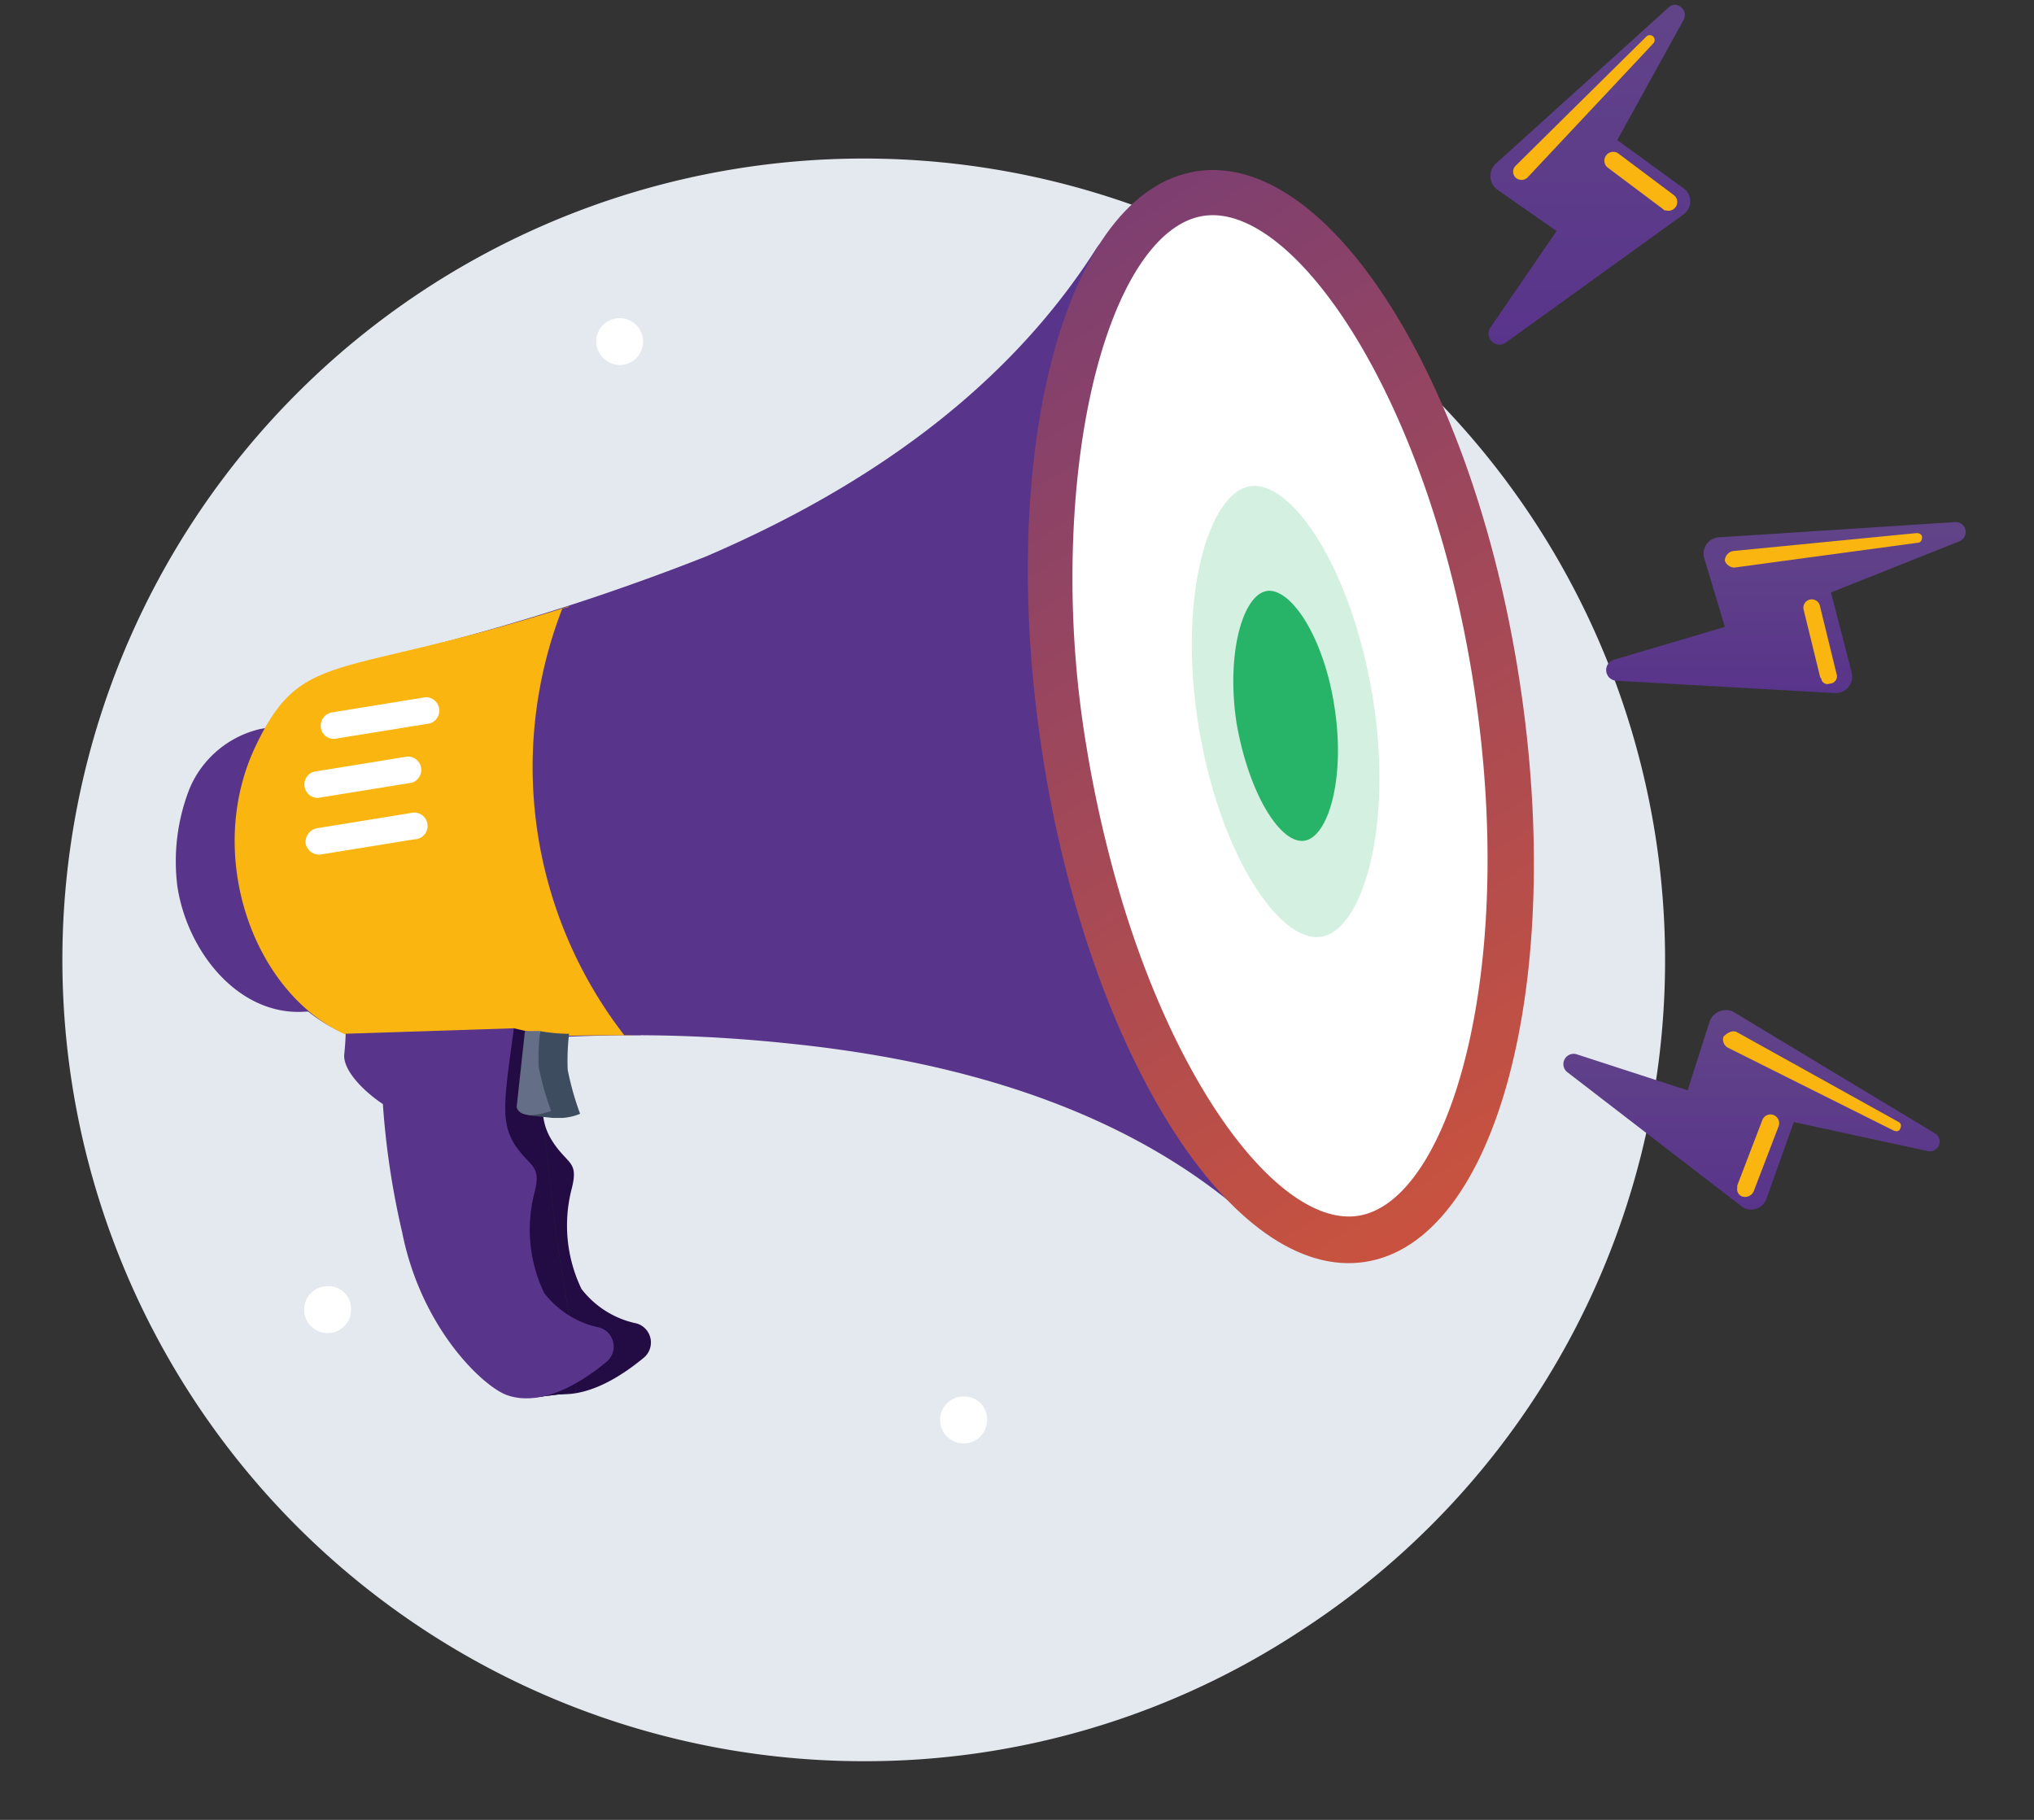 <svg xmlns="http://www.w3.org/2000/svg" xmlns:xlink="http://www.w3.org/1999/xlink" width="76" height="68" viewBox="0 0 76 68">
  <rect x="0" y="0" width="76" height="68" fill="#333333" stroke="none"/>
  <defs>
    <linearGradient id="linear-gradient" x1="0.718" y1="1" x2="0.252" y2="-0.498" gradientUnits="objectBoundingBox">
      <stop offset="0" stop-color="#cb533d"/>
      <stop offset="1" stop-color="#57358a"/>
    </linearGradient>
    <linearGradient id="linear-gradient-2" x1="0.5" x2="0.5" y2="1" gradientUnits="objectBoundingBox">
      <stop offset="0" stop-color="#614488"/>
      <stop offset="1" stop-color="#59348b"/>
    </linearGradient>
  </defs>
  <g id="Campaign_icon" data-name="Campaign icon" transform="translate(-147 -129.716)">
    <g id="Group_115011" data-name="Group 115011" transform="translate(149.246 129.891)">
      <path id="Path_202883" data-name="Path 202883" d="M917.793,828.587a29.836,29.836,0,0,1-13.621,25.086,29.6,29.6,0,0,1-16.333,4.869,29.942,29.942,0,1,1,29.954-29.955Z" transform="translate(-857.824 -792.909)" fill="#e4e9ef"/>
      <g id="Group_113472" data-name="Group 113472" transform="translate(4.323)">
        <path id="Path_202884" data-name="Path 202884" d="M882.406,810.519a.876.876,0,1,0-.876-.876A.9.9,0,0,0,882.406,810.519Z" transform="translate(-865.823 -797.054)" fill="#fff"/>
        <path id="Path_202885" data-name="Path 202885" d="M861.2,880.823a.869.869,0,0,0,.876-.876.839.839,0,0,0-.876-.876.876.876,0,0,0,0,1.752Z" transform="translate(-855.529 -831.187)" fill="#fff"/>
        <path id="Path_202886" data-name="Path 202886" d="M907.381,888.837a.868.868,0,0,0,.876-.876.839.839,0,0,0-.876-.876.876.876,0,1,0,0,1.752Z" transform="translate(-877.948 -835.078)" fill="#fff"/>
        <path id="Path_202887" data-name="Path 202887" d="M872.274,859.795c-.361,2.68-.516,3.5.051,4.381s.979.721.722,1.752a5.472,5.472,0,0,0,.361,3.762,3.491,3.491,0,0,0,2.061,1.289.741.741,0,0,1,.258,1.288c-1.752,1.443-2.989,1.495-3.711,1.237-.876-.309-3.195-2.474-3.917-6.081a30.178,30.178,0,0,1-.721-4.741c-.773-.516-1.495-1.288-1.443-1.855s.052-1.289.052-1.289Z" transform="translate(-858.25 -821.703)" fill="#230c43"/>
        <path id="Path_202888" data-name="Path 202888" d="M875.111,861.009l.567-.361-1.34-.309.206,2.113-1.495,3.247,2.01,6.8-.1,1.649,1.7-.206-.258-2.886-.464-2.835" transform="translate(-861.705 -822.092)" fill="#232c35"/>
        <path id="Path_202889" data-name="Path 202889" d="M851.058,843.115c.361,2.422,2.267,4.844,4.741,4.69a7.746,7.746,0,0,0,1.031-.1,34.311,34.311,0,0,1,5.051-.309,12.291,12.291,0,0,1-2.422-5.566,11.961,11.961,0,0,1,.618-6.03,31.416,31.416,0,0,1-4.9,1.237c-.361.051-.721.154-1.031.206a3.8,3.8,0,0,0-2.628,2.216A7.43,7.43,0,0,0,851.058,843.115Z" transform="translate(-851 -810.177)" fill="#59348b"/>
        <g id="Group_113099" data-name="Group 113099" transform="translate(2.207 8.704)">
          <path id="Path_202890" data-name="Path 202890" d="M894.935,835.913a9.289,9.289,0,0,1-.721,3.35c-.1.206-.206.412-.412.464-.258.1-.567-.154-.773-.309-4.69-4.071-10.977-5.772-17.058-6.39-7.318-.773-11.956.154-14.224.154-6.184-.258-7.782-7.885-5.411-11.8.979-1.649,2.525-2.268,4.278-2.731a87.1,87.1,0,0,0,12.265-3.814c5.772-2.474,11.131-6.081,14.584-11.493.825-1.289,1.958.567,2.886,2.834a53.132,53.132,0,0,1,1.855,5.308c.516,9.328-.1,5,2.886,18.811A49.844,49.844,0,0,1,894.935,835.913Z" transform="translate(-855.289 -802.918)" fill="#59348b"/>
        </g>
        <path id="Path_202891" data-name="Path 202891" d="M861.846,846.126h.1c1.392,0,2.834-.258,4.175-.309,1.34-.1,2.679-.1,4.02-.1a18.932,18.932,0,0,1-3.35-7.679,18.565,18.565,0,0,1,.979-8.349c-8.709,2.783-9.946,1.546-11.7,5.205C853.7,839.839,856.95,846.436,861.846,846.126Z" transform="translate(-853.079 -807.21)" fill="#fab511"/>
        <path id="Path_202892" data-name="Path 202892" d="M880.991,845.617h-.618a16.373,16.373,0,0,1-2.319-15.926c.1-.051.206-.051.309-.1s.206-.051.309-.1c0,.051-.052.1-.052.206a18.864,18.864,0,0,0-.928,8.246,18.033,18.033,0,0,0,3.3,7.524C880.888,845.514,880.939,845.565,880.991,845.617Z" transform="translate(-863.618 -807.113)" fill="#59348b"/>
        <path id="Path_202893" data-name="Path 202893" d="M862.089,837.836l3.5-.566a.5.5,0,0,0-.154-.98l-3.5.567a.511.511,0,0,0-.412.567A.482.482,0,0,0,862.089,837.836Z" transform="translate(-856.105 -810.412)" fill="#fff"/>
        <path id="Path_202894" data-name="Path 202894" d="M860.787,842.143l3.5-.567a.5.5,0,0,0-.154-.979l-3.5.567a.5.5,0,0,0,.155.979Z" transform="translate(-855.473 -812.504)" fill="#fff"/>
        <path id="Path_202895" data-name="Path 202895" d="M860.995,846.251l3.5-.567a.5.5,0,1,0-.154-.979l-3.5.567a.522.522,0,0,0-.413.567A.511.511,0,0,0,860.995,846.251Z" transform="translate(-855.577 -814.498)" fill="#fff"/>
        <path id="Path_202896" data-name="Path 202896" d="M875.013,861.009l.567-.361-1.34-.309-1.392.206.1,5.154,2.01,6.8-.1,1.649,1.7-.206-.258-2.886-.464-2.835" transform="translate(-861.608 -822.092)" fill="#230c43"/>
        <path id="Path_202897" data-name="Path 202897" d="M869.569,860.339c-.361,2.68-.515,3.5.052,4.38.567.825.979.722.721,1.752a5.472,5.472,0,0,0,.361,3.762,3.493,3.493,0,0,0,2.062,1.288.741.741,0,0,1,.258,1.288c-1.752,1.443-2.989,1.495-3.711,1.237-.876-.309-3.2-2.474-3.917-6.082a30.1,30.1,0,0,1-.721-4.793c-.773-.516-1.495-1.288-1.443-1.855.052-.516.052-.773.052-.773Z" transform="translate(-856.937 -822.092)" fill="#59348b"/>
        <path id="Path_202898" data-name="Path 202898" d="M925.482,838.808c4.923-.761,7.5-10.5,5.763-21.751s-7.141-19.757-12.063-19-7.5,10.5-5.763,21.752S920.559,839.569,925.482,838.808Z" transform="translate(-881.042 -791.832)" fill="url(#linear-gradient)"/>
        <path id="Path_202899" data-name="Path 202899" d="M926.789,838.677c-2.731.413-6.545-4.277-8.813-11.75a46.015,46.015,0,0,1-1.34-5.824,38.151,38.151,0,0,1-.516-6.236c0-7.628,2.164-13.142,4.9-13.554,3.4-.515,8.452,6.854,10.1,17.574C932.767,829.555,930.19,838.162,926.789,838.677Z" transform="translate(-882.617 -793.422)" fill="#fff"/>
        <path id="Path_202900" data-name="Path 202900" d="M925.034,837.862l-6.958,1.443a46.1,46.1,0,0,1-1.34-5.824,38.137,38.137,0,0,1-.516-6.236l6.855-.464.928,4.432Z" transform="translate(-882.665 -805.799)" fill="#fff"/>
        <path id="Path_202901" data-name="Path 202901" d="M931.545,843.615c1.552-.232,2.716-4.112,1.94-8.923s-3.026-8.147-4.578-7.915-2.716,4.112-1.94,8.924S929.994,843.848,931.545,843.615Z" transform="translate(-888.758 -808.785)" fill="#28b468" opacity="0.2"/>
        <path id="Path_202902" data-name="Path 202902" d="M931.463,841.116c.877-.159,1.515-2.312,1.116-4.943-.4-2.711-1.674-4.545-2.551-4.385s-1.515,2.312-1.116,4.943C929.39,839.442,930.586,841.276,931.463,841.116Z" transform="translate(-889.277 -809.879)" fill="#28b468"/>
        <path id="Path_202903" data-name="Path 202903" d="M946.659,792.911l2.216,1.546-2.474,3.608a.409.409,0,0,0,.567.567l6.648-4.793a.6.6,0,0,0,0-.979l-2.474-1.8,2.474-4.484c.206-.361-.257-.773-.566-.464l-6.442,5.824A.63.63,0,0,0,946.659,792.911Z" transform="translate(-897.282 -786)" fill="url(#linear-gradient-2)"/>
        <path id="Path_202904" data-name="Path 202904" d="M957.034,798.874c-.051,0-.051,0-.1-.051l-2.062-1.546a.33.33,0,0,1,.412-.516l2.062,1.546a.326.326,0,0,1,.051.464A.342.342,0,0,1,957.034,798.874Z" transform="translate(-901.37 -791.19)" fill="#fab511"/>
        <path id="Path_202905" data-name="Path 202905" d="M948.2,793.123l4.9-4.844a.182.182,0,0,1,.258.258l-4.689,5a.326.326,0,0,1-.464,0A.314.314,0,0,1,948.2,793.123Z" transform="translate(-898.155 -787.087)" fill="#fab511"/>
        <path id="Path_202906" data-name="Path 202906" d="M958.524,824.913l.773,2.577-4.174,1.237a.4.4,0,0,0,.1.773l8.194.464a.619.619,0,0,0,.618-.773l-.773-2.989,4.793-1.907a.373.373,0,0,0-.155-.721l-8.761.566A.613.613,0,0,0,958.524,824.913Z" transform="translate(-901.417 -804.241)" fill="url(#linear-gradient-2)"/>
        <path id="Path_202907" data-name="Path 202907" d="M969.867,832.162c0-.052-.051-.052-.051-.1l-.618-2.525a.313.313,0,0,1,.618-.1l.618,2.525a.275.275,0,0,1-.258.361A.23.23,0,0,1,969.867,832.162Z" transform="translate(-908.38 -806.954)" fill="#fab511"/>
        <path id="Path_202908" data-name="Path 202908" d="M963.809,825.047l6.854-.67c.1,0,.206.051.206.154s-.051.206-.154.206l-6.855.928a.387.387,0,0,1-.361-.258A.377.377,0,0,1,963.809,825.047Z" transform="translate(-905.62 -804.633)" fill="#fab511"/>
        <path id="Path_202909" data-name="Path 202909" d="M957.239,859.441l-.824,2.577-4.123-1.34a.384.384,0,0,0-.361.67l6.493,5a.6.6,0,0,0,.928-.258l1.031-2.886,5,1.082a.362.362,0,0,0,.258-.67l-7.524-4.535A.643.643,0,0,0,957.239,859.441Z" transform="translate(-899.926 -821.452)" fill="url(#linear-gradient-2)"/>
        <path id="Path_202910" data-name="Path 202910" d="M964.4,869.368v-.1l.928-2.422a.326.326,0,1,1,.618.206l-.928,2.422a.35.35,0,0,1-.412.206A.283.283,0,0,1,964.4,869.368Z" transform="translate(-906.058 -825.143)" fill="#fab511"/>
        <path id="Path_202911" data-name="Path 202911" d="M963.9,860.6l6.029,3.35c.1.051.1.154.052.258s-.155.1-.258.051l-6.184-3.092a.345.345,0,0,1-.155-.412C963.537,860.6,963.742,860.5,963.9,860.6Z" transform="translate(-905.553 -822.199)" fill="#fab511"/>
        <path id="Path_202912" data-name="Path 202912" d="M877.843,863.786a2.025,2.025,0,0,0,.67-.155,10.844,10.844,0,0,1-.464-1.649,8.823,8.823,0,0,1,.052-1.34h-.052a6.353,6.353,0,0,1-1.031-.1l-.361,1.958-.1,1.185.928.1Z" transform="translate(-863.407 -822.189)" fill="#3d4c5e"/>
        <path id="Path_202913" data-name="Path 202913" d="M876.063,860.539l-.309,2.834s.052.567,1.288.155a10.885,10.885,0,0,1-.464-1.649,8.809,8.809,0,0,1,.052-1.34Z" transform="translate(-863.018 -822.189)" fill="#646e87"/>
      </g>
    </g>
    <g id="Rectangle_24456" data-name="Rectangle 24456" transform="translate(147 129.716)" fill="none" stroke="#707070" stroke-width="1" opacity="0">
      <rect width="76" height="68" stroke="none"/>
      <rect x="0.5" y="0.5" width="75" height="67" fill="none"/>
    </g>
  </g>
</svg>

